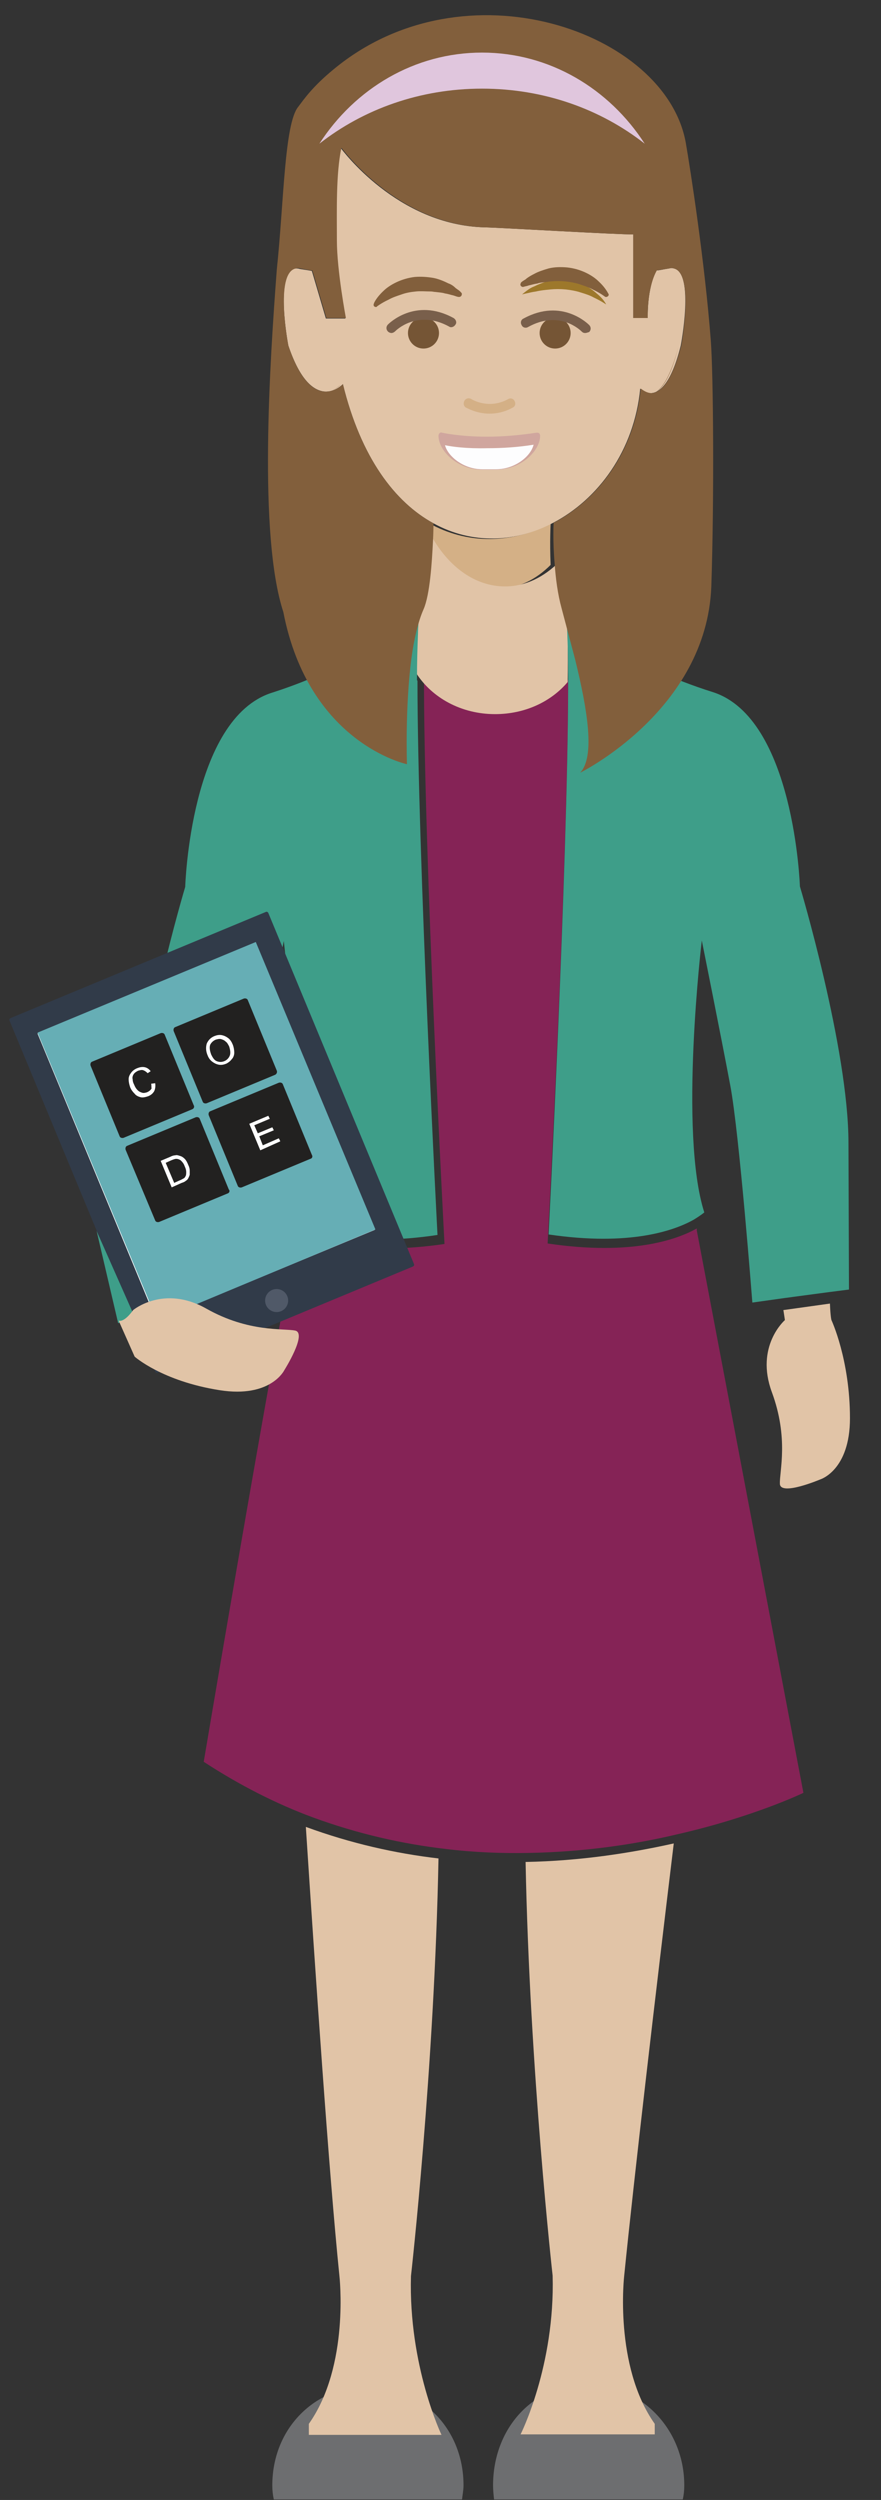 <?xml version="1.0" encoding="utf-8"?>
<!-- Generator: Adobe Illustrator 22.1.0, SVG Export Plug-In . SVG Version: 6.00 Build 0)  -->
<svg version="1.1" id="Capa_1" xmlns="http://www.w3.org/2000/svg" xmlns:xlink="http://www.w3.org/1999/xlink" x="0px" y="0px"
	 viewBox="0 0 176 499.2" style="enable-background:new 0 0 176 499.2;" xml:space="preserve">
<rect x="0" y="0" width="176" height="499.2" fill="#333333" stroke="none"/>
<style type="text/css">
	.st0{fill:#6D6E70;}
	.st1{fill:#E1C4A7;}
	.st2{fill:#906499;}
	.st3{fill:none;}
	.st4{fill:#D4B086;}
	.st5{fill:#852356;}
	.st6{fill:#3E9E89;}
	.st7{fill:#825F3C;}
	.st8{fill:#313B49;}
	.st9{fill:#505968;}
	.st10{fill:#FFFFFF;}
	.st11{fill:#D3DBE3;}
	.st12{fill:#66AEB5;}
	.st13{fill:#222120;}
	.st14{enable-background:new    ;}
	.st15{fill:#E0C6DD;}
	.st16{fill:#FDFDFE;}
	.st17{fill:#D0A69E;}
	.st18{fill:#755535;}
	.st19{fill:#9D782B;}
	.st20{fill:#795F4B;}
</style>
<g>
	<g>
		<g>
			<g>
				<g>
					<g>
						<path class="st0" d="M92.6,496.3c0-11.5-8.6-19.8-19.1-19.8s-19.1,8.3-19.1,19.8c0,1,0.1,1.9,0.3,2.8h37.6
							C92.4,498.2,92.6,497.2,92.6,496.3z"/>
					</g>
				</g>
			</g>
			<g>
				<g>
					<g>
						<path class="st0" d="M98.5,496.3c0-11.5,8.1-20.2,18.7-20.2s19.5,8.7,19.5,20.2c0,1-0.1,1.9-0.3,2.8H98.7
							C98.6,498.2,98.5,497.2,98.5,496.3z"/>
					</g>
				</g>
			</g>
			<g>
				<g>
					<g>
						<path class="st1" d="M67.8,454.4c0,0,2.1,18-6.1,29.6v2.2h26.5c0,0-6.6-13.8-6.1-31.7c0,0,4.7-41.6,5.5-83.4
							c-8.6-1-17.5-3-26.5-6.3C63,393.9,65.7,433.8,67.8,454.4z"/>
					</g>
				</g>
				<g>
					<g>
						<path class="st1" d="M124.7,454.4c2-19.9,6.4-57.4,9.9-86.3c-8.5,1.9-18.6,3.5-29.6,3.7c0.8,41.6,5.4,82.6,5.4,82.6
							c0.5,18-6.4,31.7-6.4,31.7h26.8V484C122.6,472.4,124.7,454.4,124.7,454.4z"/>
					</g>
				</g>
			</g>
			<g>
				<g>
					<g>
						<path class="st1" d="M165.8,260.3l-9.3,1.3c0.2,1.2,0.3,2,0.3,2s-6,5.2-2.6,14.4c3.4,9.2,1.5,15.8,1.6,18.3s8.1-0.9,8.1-0.9
							s5.9-1.8,5.9-12.2c0-11.7-3.7-19.6-3.7-19.6S165.9,263,165.8,260.3z"/>
					</g>
				</g>
				<g>
					<g>
						<path class="st2" d="M61.6,133.3v0.1c0.1,0,0.2-0.1,0.3-0.1H61.6z"/>
					</g>
				</g>
			</g>
			<g>
				<g>
					<g>
						<path class="st3" d="M87,104.7c7.4,3.9,15.7,3.5,22.8,0c0.2-0.1,0.5-0.2,0.7-0.3l0,0c9-4.7,16.2-14.4,17.4-26.8
							c0,0,4.6,5.1,8.1-8.5c0,0,3.2-16.5-2.4-15.4c-1.3,0.2-2,0.4-2.5,0.4c-2,3.5-1.8,9.5-1.8,9.5h-2.9c0,0,0-10,0-15
							c0-0.5,0-1.1,0-1.7c-2.3,0.1-27.7-1.4-29.6-1.4C79.2,45,68.1,29.6,68.1,29.6c-1.1,5.3-0.9,12.5-0.9,18.5
							c0,6.1,1.8,15.5,1.8,15.5h-4l-2.7-9.5c-0.5-0.1-1.2-0.2-2.4-0.4c-5.6-1.1-2.4,15.4-2.4,15.4c4.8,14.3,10.9,7.7,10.9,7.7
							c3.6,14.8,10.4,23.6,18.1,27.8l0,0C86.7,104.6,86.9,104.6,87,104.7z"/>
					</g>
				</g>
				<g>
					<g>
						<path class="st4" d="M110,104.6c-0.2,0.1-0.5,0.2-0.7,0.3c-7.2,3.5-15.4,3.8-22.8,0c-0.1-0.1-0.3-0.1-0.5-0.2l0,0l0,0
							c0,0,0,1.4-0.1,3.5c3.2,5.6,8.2,9.3,13.8,9.3c3.9,0,7.4-1.8,10.3-4.7C109.8,108.2,110,104.6,110,104.6z"/>
					</g>
				</g>
				<g>
					<g>
						<g>
							<path class="st3" d="M100.4,117.3c3.9,0,7.4-1.8,10.3-4.7c-0.3-4.5-0.2-8.1-0.2-8.1l0,0c9-4.7,16.2-14.4,17.4-26.8
								c0,0,4.6,5.1,8.1-8.5c0,0,3.2-16.5-2.4-15.4c-1.3,0.2-2,0.4-2.5,0.4c-2,3.5-1.8,9.5-1.8,9.5h-2.9c0,0,0-10,0-15
								c0-0.5,0-1.1,0-1.7c-2.3,0.1-27.7-1.4-29.6-1.4c-17.6-0.5-28.7-15.9-28.7-15.9C67,35,67.2,42.2,67.2,48.2
								c0,6.1,1.8,15.5,1.8,15.5h-4l-2.7-9.6c-0.5-0.1-1.2-0.2-2.4-0.4c-5.6-1.1-2.4,15.4-2.4,15.4c4.8,14.3,10.9,7.7,10.9,7.7
								c3.6,14.8,10.4,23.6,18.1,27.8l0,0c0,0,0,1.4-0.1,3.5C89.7,113.6,94.7,117.3,100.4,117.3z"/>
						</g>
					</g>
					<g>
						<g>
							<g>
								<g>
									<path class="st5" d="M139.2,245.7v-0.4c-3.9,2.2-13,5.5-29.8,3c0,0,4.1-76.6,4.1-112.6c0,0.3,0-0.3,0,0
										c-3.1,3.7-8.1,6.1-13.8,6.1c-6.5,0-12.1-3.1-15-7.7c-0.1,35.6,4.1,114.3,4.1,114.3c-16.3,2.4-25.4-0.7-29.5-2.8v1.1
										c-4.8,23.2-18.6,105.1-18.6,105.1c7.2,4.7,14.5,8.4,21.8,11.1c9,3.3,17.9,5.3,26.5,6.3c5.7,0.7,11.3,0.9,16.6,0.8
										c11.1-0.2,21.2-1.7,29.6-3.7c15.4-3.5,25.3-8.3,25.3-8.3L139.2,245.7z"/>
								</g>
							</g>
							<g>
								<g>
									<path class="st1" d="M83.3,134.1L83.3,134.1V134V134.1z"/>
								</g>
							</g>
							<g>
								<g>
									<path class="st1" d="M113.2,121.6c-0.8-3.1-1.3-6.4-1.5-9.4c-3,3-6.7,4.9-10.8,4.9c-5.9,0-11.1-3.8-14.5-9.7l0,0
										c-0.1,4.3-0.6,11.3-2,14.3c-0.4,0.8-0.7,1.7-1,2.7c-0.1,2.8-0.2,6.2-0.2,10.1l0,0c3.1,4.8,8.9,8.1,15.7,8.1
										c6,0,11.2-2.5,14.5-6.4l0,0C113.5,130.1,113.4,125.1,113.2,121.6z"/>
								</g>
							</g>
						</g>
						<g>
							<g>
								<g>
									<path class="st6" d="M169.5,228.2c0-18.8-9.7-51.2-9.7-51.2s-1.1-33.6-17.4-38.8c-16.3-5.1-29.2-14.2-29.2-14.2l0,0l0,0
										l0,0c0.2,3,0.3,7.4,0.3,12.7c0,0.3,0,0.6,0,0.8c-0.1,35.2-3.9,109-3.9,109c16.3,2.4,25.1-0.8,28.9-2.9
										c1.5-0.9,2.2-1.5,2.2-1.5c-5.1-15.9-0.5-54.3-0.5-54.3s3.9,19.4,5.7,29s4.4,43.3,4.4,43.3l6.4-0.9l9-1.2l3.9-0.5
										L169.5,228.2z"/>
								</g>
							</g>
							<g>
								<g>
									<path class="st6" d="M83.3,135.8c0-3.6,0.1-6.7,0.2-9.2c0-0.9,0.1-1.8,0.1-2.6c0,0-8.6,6.1-20.8,11.2
										c-0.1,0-0.2,0.1-0.3,0.1c-2.6,1.1-5.3,2.1-8.1,3C38,143.4,37,177.1,37,177.1s-9.7,32.4-9.7,51.2v29.4l3.9,0.5l9,1.2
										l6.4,0.9c0,0,2.5-33.8,4.4-43.4c1.8-9.6,5.7-29,5.7-29s4.5,38.4-0.5,54.3c0,0,0.8,0.8,2.6,1.7c3.9,2.1,12.7,5.1,28.6,2.7
										c0,0-4-76.2-4-110.7C83.3,135.9,83.3,135.8,83.3,135.8z"/>
								</g>
							</g>
						</g>
					</g>
					<g>
						<g>
							<g>
								<path class="st3" d="M66.7,48.1c0-6-0.2-13.2,0.9-18.5l0,0C66.6,34.8,66.7,42,66.7,48.1s1.8,15.5,1.8,15.5l0,0
									C68.6,63.6,66.7,54.1,66.7,48.1z"/>
							</g>
						</g>
						<g>
							<g>
								<path class="st3" d="M127.5,77.8L127.5,77.8c0,0.1,0.9,1,2.2,0.9C128.3,78.8,127.5,77.8,127.5,77.8z"/>
							</g>
						</g>
						<g>
							<g>
								<path class="st3" d="M130.6,54.1c0.5-0.1,1.3-0.2,2.5-0.4c0.3-0.1,0.6-0.1,0.9,0c-0.3-0.1-0.6-0.1-0.9,0
									C131.9,53.9,131.1,54,130.6,54.1c-2,3.5-1.8,9.5-1.8,9.5l0,0C128.8,63.6,128.6,57.6,130.6,54.1z"/>
							</g>
						</g>
						<g>
							<g>
								<path class="st3" d="M57,69.2c0,0-2.8-14.5,1.4-15.4C54.2,54.7,57,69.2,57,69.2c2.4,7.1,5.1,9,7.3,9.2
									C62.2,78.3,59.5,76.3,57,69.2z"/>
							</g>
						</g>
						<g>
							<g>
								<path class="st1" d="M127.9,77.6L127.9,77.6L127.9,77.6c0,0,0.9,1,2.2,0.9c1.6-0.1,4-1.8,5.9-9.5c0,0,2.8-14.5-1.4-15.4
									c-0.3-0.1-0.6-0.1-0.9,0c-1.3,0.2-2,0.4-2.5,0.4c-2,3.5-1.8,9.5-1.8,9.5l0,0h-2.9l0,0c0,0,0-10,0-15c0-0.5,0-1.1,0-1.7
									c-2.3,0.1-27.7-1.4-29.6-1.4C79.3,45,68.2,29.7,68.1,29.6c-1.1,5.3-0.9,12.5-0.9,18.5c0,6.1,1.8,15.5,1.8,15.5l0,0h-3.9l0,0
									l-2.8-9.5c-0.5-0.1-1.2-0.2-2.4-0.4c-0.3-0.1-0.6-0.1-0.9-0.1C54.8,54.5,57.6,69,57.6,69c2.4,7.1,5.1,9,7.3,9.2
									c2.1,0.1,3.6-1.5,3.6-1.5l0,0l0,0c3.6,14.7,10.4,23.6,18.1,27.8c7.8,4.3,16.5,3.8,23.9-0.1l0,0
									C119.5,99.7,126.7,90,127.9,77.6z"/>
							</g>
						</g>
						<g>
							<g>
								<path class="st7" d="M135.5,69.3c-2,7.7-4.3,9.4-5.9,9.5C131.3,78.7,133.6,77,135.5,69.3c0,0,2.8-14.5-1.4-15.4
									C138.3,54.8,135.5,69.3,135.5,69.3z"/>
							</g>
						</g>
						<g>
							<g>
								<path class="st7" d="M142,68c-1.2-15.6-4-33.7-5-39.5C133,6.2,92.8-7.8,66.7,13.8c-4.4,3.6-6.1,6.2-7.1,7.5
									c-2.8,3.3-2.9,19.4-4.3,32.5c-1.4,18.5-3.7,53.1,1.3,68.4c5.1,26.3,24.7,30.4,24.7,30.4s-0.4-11.4,0.9-21.2
									c0.5-3.7,1.3-7.2,2.4-9.7c1.3-2.9,1.7-9.6,1.9-13.7l0,0c0.1-2,0.1-3.5,0.1-3.5l0,0c-7.7-4.2-14.5-13.1-18.1-27.8
									c0,0.1-1.6,1.6-3.6,1.5c-2.1-0.1-4.9-2-7.3-9.2c0,0-2.8-14.5,1.5-15.4c0.3-0.1,0.6-0.1,0.9,0c1.1,0.2,1.9,0.4,2.4,0.4
									l2.8,9.5h3.9c0,0-1.8-9.5-1.8-15.5s-0.2-13.2,0.9-18.5l0,0c0.1,0.1,11.2,15.4,28.7,15.9c1.9,0,27.4,1.5,29.6,1.4
									c0,0.6,0,1.2,0,1.7c0,5,0,15,0,15l0,0h2.9c0,0-0.2-5.9,1.8-9.5c0.5-0.1,1.3-0.2,2.5-0.4c0.3-0.1,0.7-0.1,0.9,0
									c4.2,0.9,1.5,15.4,1.5,15.4c-2,7.7-4.3,9.4-5.9,9.5c-1.2,0-2.1-0.9-2.2-0.9c-1.2,12.4-8.4,22.1-17.4,26.8l0,0l0,0
									c0,0-0.2,3.6,0.2,8.1c0.2,2.9,0.6,6.1,1.4,9c0.9,3.4,1.8,6.8,2.7,10.2c2.5,10.2,4,19.4,1,22.6c0,0,25.2-12.4,26.2-37.1
									C142.7,99.1,142.5,74.6,142,68z"/>
							</g>
						</g>
						<g>
							<g>
								<path class="st7" d="M61.8,54.1l2.8,9.5l0,0L61.8,54.1c-0.5-0.1-1.2-0.2-2.3-0.4c-0.3-0.1-0.7-0.1-0.9,0
									c0.3-0.1,0.6-0.1,0.9,0C60.5,53.9,61.3,54,61.8,54.1z"/>
							</g>
						</g>
						<g>
							<g>
								<path class="st7" d="M64.3,78.4c2.1,0.1,3.6-1.5,3.6-1.5l0,0C68,76.9,66.4,78.5,64.3,78.4z"/>
							</g>
						</g>
						<g>
							<g>
								<path class="st7" d="M127.5,77.8L127.5,77.8c-1.3,12.4-8.4,22.1-17.4,26.8l0,0l0,0C119.1,99.9,126.2,90.2,127.5,77.8z"/>
							</g>
						</g>
					</g>
				</g>
			</g>
			<g>
				<g>
					<path class="st8" d="M31,273.9L1.9,203.8c-0.1-0.2,0-0.4,0.2-0.5l51-21.2c0.2-0.1,0.4,0,0.5,0.2l29.1,70.1
						c0.1,0.2,0,0.4-0.2,0.5l-51,21.2C31.3,274.2,31.1,274.1,31,273.9z"/>
				</g>
				<g>
					
						<ellipse transform="matrix(0.924 -0.383 0.383 0.924 -95.261 41.007)" class="st9" cx="55.3" cy="259.6" rx="2.3" ry="2.3"/>
				</g>
				<g>
					
						<rect x="17.6" y="194.9" transform="matrix(0.924 -0.383 0.383 0.924 -83.419 33.039)" class="st10" width="47.2" height="62"/>
				</g>
				<path class="st11" d="M46.2,247.2L34.5,252c-0.2,0.1-0.4,0-0.5-0.2l0,0c-0.1-0.2,0-0.4,0.2-0.5l11.7-4.8c0.2-0.1,0.4,0,0.5,0.2
					l0,0C46.5,246.8,46.4,247.1,46.2,247.2z"/>
				<ellipse class="st11" cx="33" cy="252.2" rx="0.5" ry="0.5"/>
				<path class="st11" d="M46.8,248.5l-11.7,4.8c-0.2,0.1-0.4,0-0.5-0.2l0,0c-0.1-0.2,0-0.4,0.2-0.5l11.7-4.8c0.2-0.1,0.4,0,0.5,0.2
					l0,0C47.1,248.2,47,248.4,46.8,248.5z"/>
				<ellipse class="st11" cx="33.5" cy="253.7" rx="0.5" ry="0.5"/>
				<path class="st11" d="M47.4,249.8l-11.7,4.8c-0.2,0.1-0.4,0-0.5-0.2l0,0c-0.1-0.2,0-0.4,0.2-0.5l11.7-4.8c0.2-0.1,0.4,0,0.5,0.2
					l0,0C47.7,249.5,47.6,249.8,47.4,249.8z"/>
				<ellipse class="st11" cx="34.1" cy="254.9" rx="0.5" ry="0.5"/>
				<path class="st11" d="M66.1,238.9l-11.7,4.8c-0.2,0.1-0.4,0-0.5-0.2l0,0c-0.1-0.2,0-0.4,0.2-0.5l11.7-4.8c0.2-0.1,0.4,0,0.5,0.2
					l0,0C66.4,238.6,66.3,238.8,66.1,238.9z"/>
				<path class="st11" d="M26.3,206.5l-10.1,4.2c-0.2,0.1-0.4,0-0.5-0.2l0,0c-0.1-0.2,0-0.4,0.2-0.5l10.1-4.2c0.2-0.1,0.4,0,0.5,0.2
					l0,0C26.6,206.2,26.5,206.4,26.3,206.5z"/>
				<path class="st11" d="M20.3,207.4l-4.7,1.9c-0.2,0.1-0.4,0-0.5-0.2l0,0c-0.1-0.2,0-0.4,0.2-0.5l4.7-1.9c0.2-0.1,0.4,0,0.5,0.2
					l0,0C20.6,207.1,20.5,207.3,20.3,207.4z"/>
				<path class="st11" d="M48.5,201l-30.9,12.8c-0.2,0.1-0.4,0-0.5-0.2l0,0c-0.1-0.2,0-0.4,0.2-0.5l30.9-12.8c0.2-0.1,0.4,0,0.5,0.2
					l0,0C48.8,200.7,48.7,200.9,48.5,201z"/>
				<path class="st11" d="M49.1,202.5l-30.9,12.8c-0.2,0.1-0.4,0-0.5-0.2l0,0c-0.1-0.2,0-0.4,0.2-0.5l30.9-12.8
					c0.2-0.1,0.4,0,0.5,0.2l0,0C49.4,202.2,49.3,202.4,49.1,202.5z"/>
				<path class="st11" d="M44.2,206.4l-25.4,10.5c-0.2,0.1-0.4,0-0.5-0.2l0,0c-0.1-0.2,0-0.4,0.2-0.5l25.4-10.6
					c0.2-0.1,0.4,0,0.5,0.2l0,0C44.5,206,44.4,206.3,44.2,206.4z"/>
				<ellipse class="st11" cx="52.8" cy="244" rx="0.5" ry="0.5"/>
				<path class="st11" d="M66.6,240.3l-11.7,4.8c-0.2,0.1-0.4,0-0.5-0.2l0,0c-0.1-0.2,0-0.4,0.2-0.5l11.7-4.8c0.2-0.1,0.4,0,0.5,0.2
					l0,0C66.9,240,66.9,240.2,66.6,240.3z"/>
				<ellipse class="st11" cx="53.4" cy="245.4" rx="0.5" ry="0.5"/>
				<path class="st11" d="M67.2,241.6l-11.7,4.8c-0.2,0.1-0.4,0-0.5-0.2l0,0c-0.1-0.2,0-0.4,0.2-0.5l11.7-4.8c0.2-0.1,0.4,0,0.5,0.2
					l0,0C67.5,241.3,67.4,241.5,67.2,241.6z"/>
				<ellipse class="st11" cx="53.9" cy="246.7" rx="0.5" ry="0.5"/>
				<g id="IXAT5K_4_">
					<g>
						<polygon class="st12" points="75,245.5 31.4,263.7 7.5,206.2 51.1,188.1 						"/>
						<path class="st13" d="M38.4,221.5l-13.7,5.7c-0.3,0.1-0.7,0-0.8-0.3l-5.8-14.1c-0.1-0.3,0-0.7,0.3-0.8l13.7-5.7
							c0.3-0.1,0.7,0,0.8,0.3l5.8,14.1C38.9,221,38.7,221.4,38.4,221.5z"/>
						<path class="st13" d="M55,214.6l-13.7,5.7c-0.3,0.1-0.7,0-0.8-0.3l-5.8-14.1c-0.1-0.3,0-0.7,0.3-0.8l13.7-5.7
							c0.3-0.1,0.7,0,0.8,0.3l5.8,14.1C55.4,214.1,55.3,214.4,55,214.6z"/>
						<path class="st13" d="M45.5,238.3L31.8,244c-0.3,0.1-0.7,0-0.8-0.3l-5.9-14.1c-0.1-0.3,0-0.7,0.3-0.8l13.7-5.7
							c0.3-0.1,0.7,0,0.8,0.3l5.8,14.1C46,237.8,45.8,238.2,45.5,238.3z"/>
						<path class="st13" d="M62,231.4l-13.7,5.7c-0.3,0.1-0.7,0-0.8-0.3l-5.8-14.1c-0.1-0.3,0-0.7,0.3-0.8l13.7-5.7
							c0.3-0.1,0.7,0,0.8,0.3l5.8,14.1C62.5,230.9,62.4,231.3,62,231.4z"/>
						<g class="st14">
							<path class="st10" d="M30.2,216.4l0.8-0.1c0.1,0.6,0,1.2-0.2,1.6c-0.3,0.5-0.7,0.8-1.2,1c-0.6,0.2-1.1,0.3-1.5,0.2
								s-0.9-0.3-1.2-0.7c-0.4-0.4-0.7-0.8-0.9-1.3c-0.2-0.6-0.3-1.1-0.3-1.6c0-0.5,0.2-0.9,0.5-1.3c0.3-0.4,0.7-0.7,1.2-0.9
								c0.5-0.2,1-0.3,1.5-0.2c0.5,0.1,0.9,0.4,1.2,0.8l-0.6,0.4c-0.3-0.3-0.6-0.5-0.9-0.6c-0.3-0.1-0.6,0-1,0.1
								c-0.4,0.2-0.7,0.4-0.9,0.7c-0.2,0.3-0.3,0.7-0.2,1c0,0.4,0.1,0.7,0.3,1.1c0.2,0.5,0.4,0.8,0.7,1.1c0.3,0.3,0.6,0.4,0.9,0.5
								c0.3,0.1,0.7,0,1-0.1c0.4-0.2,0.7-0.4,0.9-0.8C30.2,217.3,30.3,216.9,30.2,216.4z"/>
							<path class="st10" d="M41.5,210.8c-0.4-0.9-0.4-1.7-0.2-2.4c0.3-0.7,0.8-1.2,1.5-1.5c0.5-0.2,1-0.3,1.5-0.2
								c0.5,0.1,0.9,0.3,1.3,0.6c0.4,0.3,0.7,0.8,0.9,1.3c0.2,0.5,0.3,1.1,0.3,1.6c0,0.5-0.2,1-0.5,1.3c-0.3,0.4-0.7,0.7-1.1,0.9
								c-0.5,0.2-1,0.3-1.5,0.2s-0.9-0.3-1.3-0.6C42,211.7,41.7,211.3,41.5,210.8z M42.2,210.6c0.3,0.6,0.6,1.1,1.1,1.3
								c0.5,0.2,1,0.2,1.5,0c0.5-0.2,0.9-0.6,1.1-1.1s0.1-1.1-0.1-1.8c-0.2-0.4-0.4-0.8-0.7-1c-0.3-0.3-0.6-0.4-0.9-0.5
								c-0.4-0.1-0.7,0-1.1,0.1c-0.5,0.2-0.9,0.6-1.1,1C41.8,209.1,41.9,209.8,42.2,210.6z"/>
						</g>
						<g class="st14">
							<path class="st10" d="M34.3,237.1l-2.2-5.3L34,231c0.4-0.2,0.7-0.3,1-0.3c0.3-0.1,0.6,0,0.9,0.1c0.4,0.1,0.7,0.3,1,0.6
								c0.3,0.3,0.5,0.7,0.7,1.2c0.2,0.4,0.3,0.8,0.3,1.1c0,0.4,0,0.7,0,0.9c-0.1,0.3-0.2,0.5-0.3,0.7c-0.1,0.2-0.3,0.4-0.5,0.5
								c-0.2,0.2-0.5,0.3-0.8,0.4L34.3,237.1z M34.8,236.2l1.1-0.5c0.3-0.1,0.6-0.3,0.8-0.4c0.2-0.1,0.3-0.3,0.4-0.5
								c0.1-0.2,0.1-0.5,0.1-0.8c0-0.3-0.1-0.7-0.3-1.1c-0.2-0.6-0.5-0.9-0.8-1.2c-0.3-0.2-0.6-0.3-0.9-0.3c-0.2,0-0.5,0.1-1,0.3
								l-1.1,0.5L34.8,236.2z"/>
							<path class="st10" d="M52,229.7l-2.2-5.3l3.8-1.6l0.3,0.6l-3.1,1.3l0.7,1.6l2.9-1.2l0.3,0.6l-2.9,1.2l0.7,1.8l3.2-1.4
								l0.3,0.6L52,229.7z"/>
						</g>
					</g>
				</g>
			</g>
		</g>
		<g>
			<g>
				<path class="st15" d="M96.3,17.7c12.4,0,23.7,4.1,32.5,11c-7.1-11-19-18.2-32.5-18.2s-25.4,7.2-32.5,18.2
					C72.6,21.8,83.9,17.7,96.3,17.7z"/>
			</g>
		</g>
	</g>
	<g>
		<g>
			<g>
				<g>
					<path class="st4" d="M97.8,82.6c-2.7,0-4.6-1.2-4.7-1.2c-0.5-0.3-0.6-0.9-0.3-1.4c0.3-0.5,0.9-0.6,1.4-0.3
						c0.1,0.1,3.5,2.1,7.3,0c0.5-0.3,1.1-0.1,1.3,0.4c0.3,0.5,0.1,1.1-0.4,1.3C100.8,82.3,99.2,82.6,97.8,82.6z"/>
				</g>
			</g>
		</g>
		<g>
			<g>
				<g>
					<path class="st16" d="M107.3,87.6c0,2.8-3.6,6.2-8.1,6.2h-2.8c-4.5,0-8.1-3.4-8.1-6.2C88.2,87.6,96,89.4,107.3,87.6L107.3,87.6
						z"/>
				</g>
			</g>
			<g>
				<g>
					<path class="st17" d="M99.1,93.8h-2.8c-4.8,0-8.7-3.7-8.7-6.8c0-0.2,0.1-0.4,0.2-0.5s0.3-0.2,0.5-0.1c0,0,3.5,0.8,9,0.8l0,0
						c3.2,0,6.6-0.3,9.9-0.8c0.2,0,0.3,0,0.5,0.1c0.1,0.1,0.2,0.3,0.2,0.5C107.9,90.1,104,93.8,99.1,93.8z M88.9,88.9
						c0.6,2.3,3.8,4.8,7.4,4.8h2.8c3.7,0,6.9-2.5,7.5-4.9c-3.1,0.5-6.2,0.7-9.3,0.7l0,0C93.2,89.6,90.3,89.2,88.9,88.9z"/>
				</g>
			</g>
		</g>
	</g>
	<g>
		<g>
			<g>
				<g>
					<circle class="st18" cx="84.6" cy="66.5" r="3.1"/>
				</g>
			</g>
		</g>
		<g>
			<g>
				<g>
					<path class="st19" d="M75.1,60.8c0,0,0.5-1.1,1.8-2.3s3.6-2.4,6-2.7c1.2-0.1,2.5,0,3.6,0.2c1.1,0.3,2.1,0.7,2.9,1.1
						c0.8,0.3,1.4,0.9,1.8,1.1c0.4,0.3,0.6,0.5,0.6,0.5s-0.3,0-0.8-0.2c-0.5-0.1-1.2-0.3-2-0.4c-0.8-0.2-1.8-0.3-2.8-0.4
						c-1,0-2.1-0.1-3.1,0s-2.1,0.3-3,0.6s-1.9,0.6-2.6,1C76,60.2,75.1,60.8,75.1,60.8z"/>
				</g>
			</g>
			<g>
				<g>
					<path class="st7" d="M75.1,61.3c-0.1,0-0.2,0-0.3-0.1c-0.2-0.1-0.2-0.4-0.1-0.6c0-0.1,0.5-1.2,1.9-2.5c1.2-1.2,3.6-2.5,6.3-2.8
						c1.3-0.1,2.5,0,3.7,0.2c1,0.2,2,0.6,3,1.1c0.6,0.2,1.1,0.6,1.4,0.9c0.1,0.1,0.3,0.2,0.4,0.3c0.5,0.3,0.7,0.6,0.7,0.6
						c0.2,0.1,0.2,0.4,0.1,0.6s-0.3,0.3-0.5,0.3c0,0-0.3,0-0.8-0.2L90.6,59c-0.5-0.1-1-0.3-1.7-0.4c-0.6-0.2-1.2-0.2-1.9-0.3
						c-0.3,0-0.6-0.1-0.9-0.1c-1,0-2.1-0.1-3,0c-1.1,0.1-2.1,0.3-2.9,0.6c-0.9,0.3-1.8,0.6-2.5,1c-1.5,0.7-2.4,1.4-2.4,1.4
						C75.3,61.3,75.2,61.3,75.1,61.3z"/>
				</g>
			</g>
		</g>
		<g>
			<g>
				<g>
					<circle class="st18" cx="110.9" cy="66.5" r="3.1"/>
				</g>
			</g>
		</g>
		<g>
			<g>
				<g>
					<path class="st19" d="M121.1,60.8c0,0-1-0.7-2.5-1.4c-0.7-0.4-1.6-0.7-2.6-1c-0.9-0.3-2-0.5-3-0.6s-2.1-0.1-3.1,0
						s-2,0.2-2.8,0.4c-0.8,0.1-1.5,0.3-2,0.4s-0.8,0.2-0.8,0.2s0.2-0.2,0.6-0.5s1-0.8,1.8-1.1c0.8-0.4,1.8-0.8,2.9-1.1
						c1.1-0.2,2.3-0.3,3.6-0.2c2.5,0.2,4.7,1.5,6,2.7C120.6,59.7,121.1,60.8,121.1,60.8z"/>
				</g>
			</g>
			<g>
				<g>
					<path class="st7" d="M121.1,59.3L121.1,59.3c-0.1,0-0.2,0-0.3-0.1c0,0-0.9-0.7-2.4-1.4c-0.7-0.4-1.6-0.7-2.5-1
						s-1.9-0.5-2.9-0.6c-0.9-0.1-2-0.1-3,0c-0.3,0-0.6,0.1-0.8,0.1c-0.7,0.1-1.3,0.1-1.8,0.3c-0.7,0.1-1.3,0.3-1.8,0.4l-0.3,0.1
						c-0.5,0.1-0.8,0.2-0.8,0.2c-0.2,0-0.4-0.1-0.5-0.3s0-0.4,0.1-0.6c0,0,0.2-0.2,0.7-0.5c0.2-0.1,0.3-0.2,0.4-0.3
						c0.4-0.3,0.9-0.6,1.5-0.9c0.9-0.5,1.9-0.8,2.9-1.1c1.2-0.3,2.5-0.3,3.7-0.2c2.8,0.3,5.1,1.6,6.3,2.8c1.1,1,1.7,2,1.9,2.4
						c0.1,0.1,0.1,0.2,0.1,0.3C121.6,59,121.4,59.3,121.1,59.3z"/>
				</g>
			</g>
		</g>
		<g>
			<g>
				<g>
					<path class="st20" d="M78.2,66.5c-0.2,0-0.5-0.1-0.7-0.3c-0.4-0.4-0.4-1,0-1.4c0.1-0.1,5.4-5.5,13.1-1.3
						c0.5,0.3,0.7,0.9,0.4,1.3c-0.3,0.5-0.9,0.7-1.3,0.4C83.3,61.7,79,66.1,79,66.1C78.7,66.4,78.4,66.5,78.2,66.5z"/>
				</g>
			</g>
		</g>
		<g>
			<g>
				<g>
					<path class="st20" d="M116.9,66.5c-0.3,0-0.5-0.1-0.7-0.3c-0.2-0.2-4.4-4.4-10.7-0.9c-0.5,0.3-1.1,0.1-1.3-0.4
						c-0.3-0.5-0.1-1.1,0.4-1.3c7.7-4.2,13,1.2,13.1,1.3c0.4,0.4,0.4,1,0,1.4C117.4,66.4,117.1,66.5,116.9,66.5z"/>
				</g>
			</g>
		</g>
	</g>
	<polygon class="st6" points="23.6,264.2 27.1,263.4 19.3,245.8 	"/>
	<g>
		<g>
			<path class="st1" d="M26.9,270.9c0,0,5.5,4.9,17,6.7c10.2,1.6,12.9-4,12.9-4s4.6-7.3,2.2-7.9c-2.4-0.5-9.3,0.4-17.8-4.4
				s-14.6,0.3-14.6,0.3s-1.7,2.5-2.9,2.1"/>
		</g>
	</g>
</g>
</svg>
